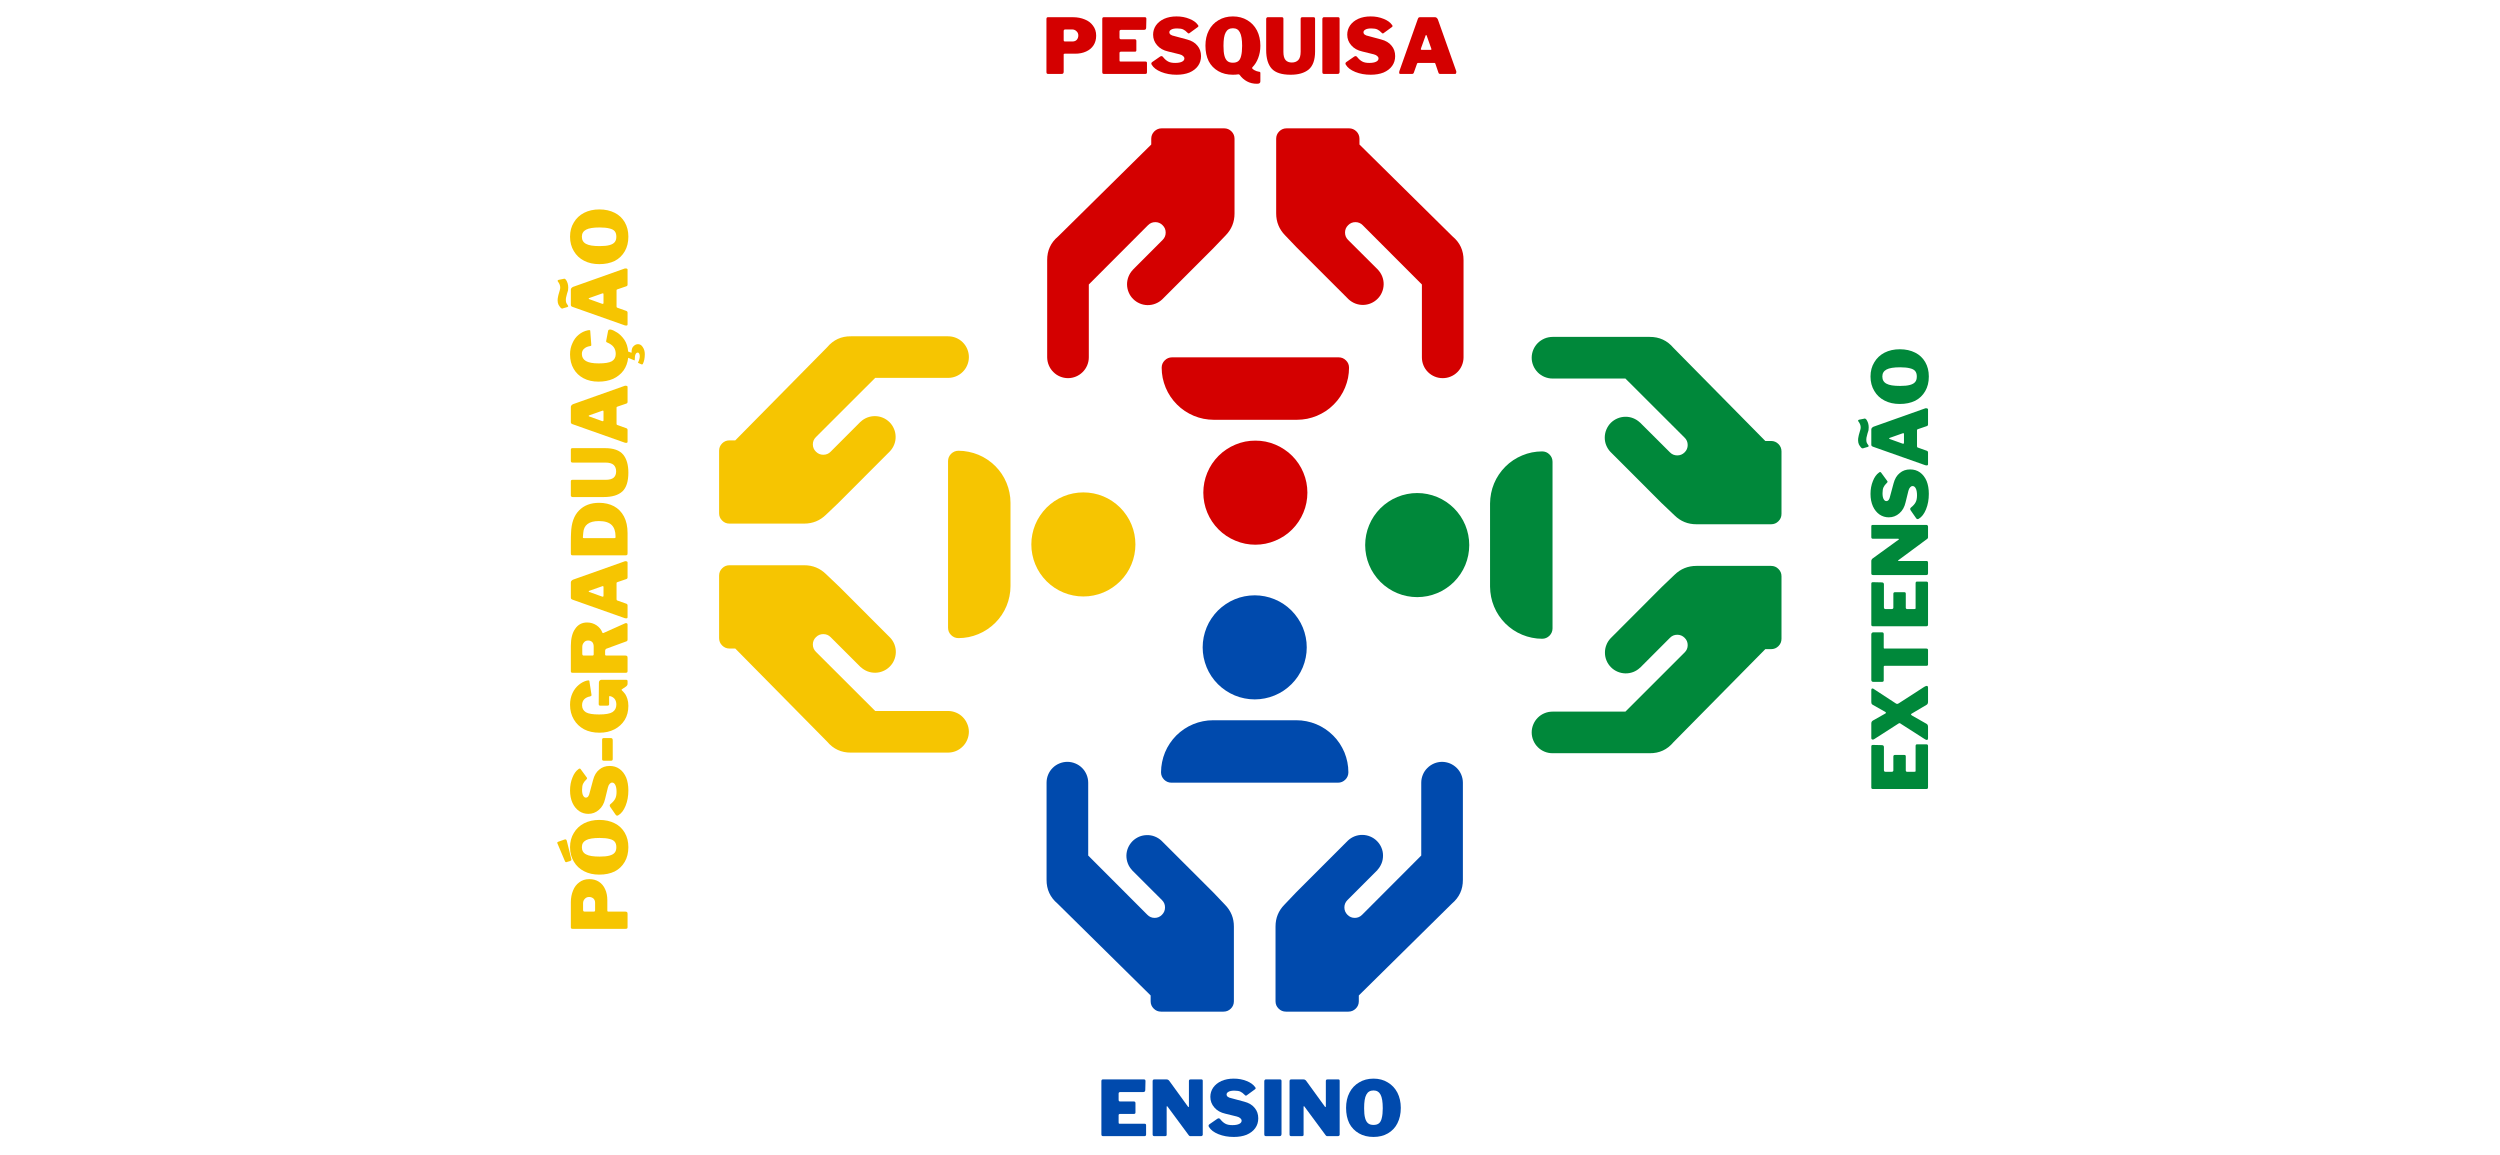 <?xml version="1.0" encoding="UTF-8"?>
<svg xmlns="http://www.w3.org/2000/svg" xmlns:xlink="http://www.w3.org/1999/xlink" width="194.88pt" height="90pt" viewBox="0 0 194.88 90" version="1.2">
<defs>
<g>
<symbol overflow="visible" id="glyph0-0">
<path style="stroke:none;" d="M -5.047 -3.234 C -5.047 -3.266 -5.035 -3.285 -5.016 -3.297 C -4.992 -3.316 -4.961 -3.328 -4.922 -3.328 L 0.812 -3.328 C 0.875 -3.328 0.914 -3.312 0.938 -3.281 C 0.969 -3.25 0.984 -3.203 0.984 -3.141 L 0.984 -0.469 C 0.984 -0.406 0.969 -0.363 0.938 -0.344 C 0.914 -0.32 0.879 -0.312 0.828 -0.312 L -4.906 -0.312 C -4.945 -0.312 -4.977 -0.32 -5 -0.344 C -5.031 -0.363 -5.047 -0.391 -5.047 -0.422 Z M -4.641 -3.031 C -4.672 -3.031 -4.695 -3.02 -4.719 -3 C -4.738 -2.977 -4.75 -2.957 -4.75 -2.938 L -4.75 -0.828 L 0.344 -3.031 Z M 0.562 -0.625 C 0.602 -0.625 0.633 -0.629 0.656 -0.641 C 0.676 -0.66 0.688 -0.695 0.688 -0.75 L 0.688 -2.797 L -4.375 -0.625 Z M 0.562 -0.625 "/>
</symbol>
<symbol overflow="visible" id="glyph0-1">
<path style="stroke:none;" d="M -2.984 -4.188 C -2.691 -4.188 -2.441 -4.117 -2.234 -3.984 C -2.023 -3.848 -1.863 -3.656 -1.75 -3.406 C -1.633 -3.156 -1.578 -2.867 -1.578 -2.547 L -1.578 -1.734 C -1.578 -1.68 -1.555 -1.656 -1.516 -1.656 L -0.172 -1.656 C -0.109 -1.656 -0.062 -1.641 -0.031 -1.609 C -0.008 -1.578 0 -1.531 0 -1.469 L 0 -0.469 C 0 -0.406 -0.008 -0.363 -0.031 -0.344 C -0.062 -0.32 -0.102 -0.312 -0.156 -0.312 L -4.281 -0.312 C -4.375 -0.312 -4.422 -0.348 -4.422 -0.422 L -4.422 -2.391 C -4.422 -2.723 -4.363 -3.023 -4.25 -3.297 C -4.145 -3.566 -3.984 -3.781 -3.766 -3.938 C -3.555 -4.102 -3.297 -4.188 -2.984 -4.188 Z M -3 -2.797 C -3.133 -2.797 -3.242 -2.75 -3.328 -2.656 C -3.422 -2.562 -3.469 -2.445 -3.469 -2.312 L -3.469 -1.797 C -3.469 -1.742 -3.457 -1.707 -3.438 -1.688 C -3.414 -1.664 -3.383 -1.656 -3.344 -1.656 L -2.672 -1.656 C -2.617 -1.656 -2.582 -1.66 -2.562 -1.672 C -2.539 -1.691 -2.531 -1.723 -2.531 -1.766 L -2.531 -2.344 C -2.531 -2.477 -2.57 -2.586 -2.656 -2.672 C -2.75 -2.754 -2.863 -2.797 -3 -2.797 Z M -3 -2.797 "/>
</symbol>
<symbol overflow="visible" id="glyph0-2">
<path style="stroke:none;" d="M 0.062 -2.328 C 0.062 -1.891 -0.031 -1.508 -0.219 -1.188 C -0.406 -0.863 -0.664 -0.613 -1 -0.438 C -1.344 -0.27 -1.742 -0.188 -2.203 -0.188 C -2.648 -0.188 -3.047 -0.273 -3.391 -0.453 C -3.734 -0.629 -4 -0.879 -4.188 -1.203 C -4.383 -1.523 -4.484 -1.898 -4.484 -2.328 C -4.484 -2.754 -4.383 -3.125 -4.188 -3.438 C -4 -3.758 -3.734 -4.008 -3.391 -4.188 C -3.047 -4.363 -2.648 -4.453 -2.203 -4.453 C -1.742 -4.453 -1.344 -4.363 -1 -4.188 C -0.664 -4.02 -0.406 -3.773 -0.219 -3.453 C -0.031 -3.129 0.062 -2.754 0.062 -2.328 Z M -0.875 -2.328 C -0.875 -2.504 -0.914 -2.645 -1 -2.75 C -1.082 -2.852 -1.219 -2.926 -1.406 -2.969 C -1.602 -3.02 -1.859 -3.047 -2.172 -3.047 C -2.672 -3.047 -3.023 -2.988 -3.234 -2.875 C -3.453 -2.758 -3.562 -2.578 -3.562 -2.328 C -3.562 -2.066 -3.453 -1.879 -3.234 -1.766 C -3.023 -1.648 -2.672 -1.594 -2.172 -1.594 C -1.859 -1.594 -1.602 -1.617 -1.406 -1.672 C -1.219 -1.723 -1.082 -1.801 -1 -1.906 C -0.914 -2.008 -0.875 -2.148 -0.875 -2.328 Z M -4.922 -2.922 C -4.898 -2.93 -4.879 -2.938 -4.859 -2.938 C -4.797 -2.938 -4.754 -2.895 -4.734 -2.812 L -4.391 -1.422 C -4.379 -1.391 -4.375 -1.367 -4.375 -1.359 C -4.375 -1.316 -4.406 -1.281 -4.469 -1.25 L -4.734 -1.172 C -4.766 -1.16 -4.781 -1.156 -4.781 -1.156 C -4.82 -1.156 -4.852 -1.176 -4.875 -1.219 L -5.469 -2.625 C -5.477 -2.633 -5.484 -2.648 -5.484 -2.672 C -5.484 -2.703 -5.457 -2.727 -5.406 -2.75 Z M -4.922 -2.922 "/>
</symbol>
<symbol overflow="visible" id="glyph0-3">
<path style="stroke:none;" d="M -3.234 -2.938 C -3.336 -2.844 -3.414 -2.738 -3.469 -2.625 C -3.52 -2.52 -3.547 -2.363 -3.547 -2.156 C -3.547 -1.945 -3.516 -1.789 -3.453 -1.688 C -3.398 -1.594 -3.332 -1.547 -3.25 -1.547 C -3.102 -1.547 -3.004 -1.676 -2.953 -1.938 L -2.688 -2.922 C -2.594 -3.285 -2.43 -3.555 -2.203 -3.734 C -1.984 -3.922 -1.711 -4.016 -1.391 -4.016 C -1.098 -4.016 -0.844 -3.938 -0.625 -3.781 C -0.406 -3.625 -0.234 -3.398 -0.109 -3.109 C 0.004 -2.828 0.062 -2.492 0.062 -2.109 C 0.062 -1.672 -0.008 -1.27 -0.156 -0.906 C -0.301 -0.551 -0.488 -0.305 -0.719 -0.172 C -0.758 -0.148 -0.789 -0.141 -0.812 -0.141 C -0.852 -0.141 -0.891 -0.16 -0.922 -0.203 L -1.344 -0.812 C -1.375 -0.852 -1.391 -0.895 -1.391 -0.938 C -1.391 -0.977 -1.367 -1.016 -1.328 -1.047 C -1.16 -1.18 -1.039 -1.316 -0.969 -1.453 C -0.895 -1.586 -0.859 -1.77 -0.859 -2 C -0.859 -2.227 -0.891 -2.406 -0.953 -2.531 C -1.016 -2.656 -1.098 -2.719 -1.203 -2.719 C -1.273 -2.719 -1.336 -2.688 -1.391 -2.625 C -1.453 -2.562 -1.5 -2.469 -1.531 -2.344 L -1.75 -1.453 C -1.832 -1.086 -1.992 -0.801 -2.234 -0.594 C -2.473 -0.383 -2.75 -0.281 -3.062 -0.281 C -3.32 -0.281 -3.562 -0.352 -3.781 -0.5 C -4 -0.656 -4.172 -0.867 -4.297 -1.141 C -4.422 -1.422 -4.484 -1.742 -4.484 -2.109 C -4.484 -2.473 -4.422 -2.805 -4.297 -3.109 C -4.18 -3.41 -4.023 -3.629 -3.828 -3.766 C -3.797 -3.797 -3.766 -3.812 -3.734 -3.812 C -3.703 -3.812 -3.676 -3.797 -3.656 -3.766 L -3.188 -3.125 C -3.164 -3.102 -3.156 -3.078 -3.156 -3.047 C -3.156 -3.023 -3.18 -2.988 -3.234 -2.938 Z M -3.234 -2.938 "/>
</symbol>
<symbol overflow="visible" id="glyph0-4">
<path style="stroke:none;" d="M -1.312 -2.016 C -1.25 -2.016 -1.207 -2 -1.188 -1.969 C -1.164 -1.938 -1.156 -1.891 -1.156 -1.828 L -1.156 -0.406 C -1.156 -0.344 -1.164 -0.301 -1.188 -0.281 C -1.207 -0.258 -1.242 -0.25 -1.297 -0.25 L -1.844 -0.25 C -1.938 -0.25 -1.984 -0.285 -1.984 -0.359 L -1.984 -1.906 C -1.984 -1.938 -1.973 -1.961 -1.953 -1.984 C -1.93 -2.004 -1.898 -2.016 -1.859 -2.016 Z M -1.312 -2.016 "/>
</symbol>
<symbol overflow="visible" id="glyph0-5">
<path style="stroke:none;" d="M 0.062 -2.266 C 0.062 -1.848 -0.031 -1.484 -0.219 -1.172 C -0.414 -0.859 -0.68 -0.613 -1.016 -0.438 C -1.359 -0.258 -1.75 -0.172 -2.188 -0.172 C -2.645 -0.172 -3.047 -0.258 -3.391 -0.438 C -3.734 -0.625 -4 -0.879 -4.188 -1.203 C -4.383 -1.535 -4.484 -1.914 -4.484 -2.344 C -4.484 -2.676 -4.422 -2.977 -4.297 -3.25 C -4.172 -3.52 -4.004 -3.738 -3.797 -3.906 C -3.598 -4.07 -3.391 -4.18 -3.172 -4.234 C -3.117 -4.242 -3.082 -4.25 -3.062 -4.25 C -3.02 -4.25 -2.992 -4.238 -2.984 -4.219 C -2.973 -4.207 -2.969 -4.18 -2.969 -4.141 L -2.812 -3.125 C -2.812 -3.082 -2.816 -3.055 -2.828 -3.047 C -2.848 -3.035 -2.879 -3.02 -2.922 -3 C -3.109 -2.969 -3.258 -2.895 -3.375 -2.781 C -3.488 -2.664 -3.547 -2.508 -3.547 -2.312 C -3.547 -2.07 -3.445 -1.891 -3.25 -1.766 C -3.051 -1.648 -2.707 -1.594 -2.219 -1.594 C -1.719 -1.594 -1.367 -1.656 -1.172 -1.781 C -0.973 -1.914 -0.875 -2.109 -0.875 -2.359 C -0.875 -2.68 -1.008 -2.895 -1.281 -3 L -1.344 -3.016 L -1.391 -3.031 C -1.422 -3.031 -1.438 -3.008 -1.438 -2.969 L -1.438 -2.406 C -1.438 -2.363 -1.445 -2.332 -1.469 -2.312 C -1.488 -2.289 -1.523 -2.281 -1.578 -2.281 L -2.141 -2.281 C -2.211 -2.281 -2.25 -2.32 -2.25 -2.406 L -2.234 -4.078 C -2.234 -4.148 -2.211 -4.203 -2.172 -4.234 C -2.141 -4.273 -2.098 -4.297 -2.047 -4.297 L -0.094 -4.297 C -0.07 -4.297 -0.051 -4.285 -0.031 -4.266 C -0.008 -4.254 0 -4.234 0 -4.203 L 0 -3.984 C 0 -3.91 -0.035 -3.844 -0.109 -3.781 L -0.453 -3.547 C -0.461 -3.547 -0.469 -3.539 -0.469 -3.531 C -0.469 -3.52 -0.461 -3.504 -0.453 -3.484 C -0.348 -3.379 -0.258 -3.281 -0.188 -3.188 C -0.125 -3.094 -0.066 -2.969 -0.016 -2.812 C 0.035 -2.656 0.062 -2.473 0.062 -2.266 Z M 0.062 -2.266 "/>
</symbol>
<symbol overflow="visible" id="glyph0-6">
<path style="stroke:none;" d="M -0.188 -4.172 C -0.176 -4.18 -0.156 -4.188 -0.125 -4.188 C -0.094 -4.188 -0.062 -4.176 -0.031 -4.156 C -0.008 -4.133 0 -4.102 0 -4.062 L 0 -2.906 C 0 -2.82 -0.039 -2.77 -0.125 -2.75 L -1.656 -2.188 C -1.688 -2.176 -1.707 -2.156 -1.719 -2.125 C -1.738 -2.102 -1.75 -2.062 -1.75 -2 L -1.75 -1.734 C -1.75 -1.711 -1.738 -1.691 -1.719 -1.672 C -1.707 -1.66 -1.695 -1.656 -1.688 -1.656 L -0.172 -1.656 C -0.109 -1.656 -0.062 -1.641 -0.031 -1.609 C -0.008 -1.578 0 -1.531 0 -1.469 L 0 -0.469 C 0 -0.406 -0.008 -0.363 -0.031 -0.344 C -0.062 -0.32 -0.102 -0.312 -0.156 -0.312 L -4.281 -0.312 C -4.375 -0.312 -4.422 -0.348 -4.422 -0.422 L -4.422 -2.406 C -4.422 -2.988 -4.305 -3.438 -4.078 -3.75 C -3.859 -4.07 -3.551 -4.234 -3.156 -4.234 C -2.883 -4.234 -2.641 -4.16 -2.422 -4.016 C -2.203 -3.867 -2.051 -3.68 -1.969 -3.453 C -1.957 -3.422 -1.938 -3.406 -1.906 -3.406 C -1.895 -3.406 -1.879 -3.41 -1.859 -3.422 Z M -2.641 -2.359 C -2.641 -2.504 -2.676 -2.617 -2.75 -2.703 C -2.832 -2.785 -2.941 -2.828 -3.078 -2.828 C -3.223 -2.828 -3.332 -2.773 -3.406 -2.672 C -3.488 -2.578 -3.531 -2.461 -3.531 -2.328 L -3.531 -1.797 C -3.531 -1.742 -3.52 -1.707 -3.5 -1.688 C -3.488 -1.664 -3.461 -1.656 -3.422 -1.656 L -2.766 -1.656 C -2.723 -1.656 -2.691 -1.66 -2.672 -1.672 C -2.648 -1.691 -2.641 -1.723 -2.641 -1.766 Z M -2.641 -2.359 "/>
</symbol>
<symbol overflow="visible" id="glyph0-7">
<path style="stroke:none;" d="M 0 -0.25 C 0 -0.219 -0.008 -0.191 -0.031 -0.172 C -0.051 -0.16 -0.082 -0.156 -0.125 -0.156 C -0.156 -0.156 -0.188 -0.16 -0.219 -0.172 L -4.281 -1.609 C -4.332 -1.629 -4.367 -1.648 -4.391 -1.672 C -4.41 -1.691 -4.422 -1.727 -4.422 -1.781 L -4.422 -2.953 C -4.422 -3.004 -4.406 -3.047 -4.375 -3.078 C -4.344 -3.117 -4.301 -3.148 -4.25 -3.172 L -0.203 -4.609 C -0.172 -4.609 -0.145 -4.609 -0.125 -4.609 C -0.094 -4.609 -0.062 -4.598 -0.031 -4.578 C -0.008 -4.566 0 -4.547 0 -4.516 L 0 -3.359 C 0 -3.285 -0.031 -3.238 -0.094 -3.219 L -0.781 -2.984 C -0.812 -2.973 -0.832 -2.961 -0.844 -2.953 C -0.852 -2.941 -0.859 -2.926 -0.859 -2.906 L -0.859 -1.641 C -0.859 -1.586 -0.836 -1.555 -0.797 -1.547 L -0.094 -1.297 C -0.031 -1.273 0 -1.227 0 -1.156 Z M -1.875 -2.594 C -1.875 -2.645 -1.891 -2.672 -1.922 -2.672 C -1.93 -2.672 -1.953 -2.664 -1.984 -2.656 L -3 -2.297 C -3.02 -2.285 -3.031 -2.27 -3.031 -2.25 C -3.031 -2.238 -3.02 -2.227 -3 -2.219 L -2 -1.859 C -1.977 -1.848 -1.957 -1.844 -1.938 -1.844 C -1.895 -1.844 -1.875 -1.867 -1.875 -1.922 Z M -1.875 -2.594 "/>
</symbol>
<symbol overflow="visible" id="glyph0-8">
<path style="stroke:none;" d="M -4.422 -1.172 C -4.422 -1.641 -4.414 -1.93 -4.406 -2.047 C -4.383 -2.828 -4.176 -3.414 -3.781 -3.812 C -3.395 -4.207 -2.875 -4.406 -2.219 -4.406 C -1.781 -4.406 -1.395 -4.316 -1.062 -4.141 C -0.727 -3.961 -0.469 -3.695 -0.281 -3.344 C -0.094 -2.988 0 -2.555 0 -2.047 L 0 -0.484 C 0 -0.422 -0.008 -0.375 -0.031 -0.344 C -0.062 -0.32 -0.109 -0.312 -0.172 -0.312 L -4.266 -0.312 C -4.328 -0.312 -4.367 -0.32 -4.391 -0.344 C -4.41 -0.363 -4.422 -0.406 -4.422 -0.469 Z M -3.484 -1.719 C -3.484 -1.695 -3.477 -1.68 -3.469 -1.672 C -3.457 -1.66 -3.438 -1.656 -3.406 -1.656 L -1.031 -1.656 C -0.988 -1.656 -0.961 -1.66 -0.953 -1.672 C -0.941 -1.691 -0.938 -1.719 -0.938 -1.75 L -0.938 -1.781 C -0.938 -2.176 -1.035 -2.473 -1.234 -2.672 C -1.441 -2.879 -1.773 -2.984 -2.234 -2.984 C -2.629 -2.984 -2.926 -2.906 -3.125 -2.75 C -3.32 -2.602 -3.43 -2.379 -3.453 -2.078 Z M -3.484 -1.719 "/>
</symbol>
<symbol overflow="visible" id="glyph0-9">
<path style="stroke:none;" d="M -1.75 -4.078 C -1.094 -4.078 -0.625 -3.91 -0.344 -3.578 C -0.07 -3.242 0.062 -2.773 0.062 -2.172 C 0.062 -1.484 -0.094 -0.992 -0.406 -0.703 C -0.727 -0.41 -1.211 -0.266 -1.859 -0.266 L -4.281 -0.266 C -4.32 -0.266 -4.352 -0.273 -4.375 -0.297 C -4.406 -0.316 -4.422 -0.344 -4.422 -0.375 L -4.422 -1.5 C -4.422 -1.57 -4.379 -1.609 -4.297 -1.609 L -1.719 -1.609 C -1.426 -1.609 -1.211 -1.664 -1.078 -1.781 C -0.953 -1.895 -0.891 -2.055 -0.891 -2.266 C -0.891 -2.473 -0.953 -2.641 -1.078 -2.766 C -1.211 -2.891 -1.43 -2.953 -1.734 -2.953 L -4.281 -2.953 C -4.375 -2.953 -4.422 -2.992 -4.422 -3.078 L -4.422 -3.969 C -4.422 -4.039 -4.379 -4.078 -4.297 -4.078 Z M -1.75 -4.078 "/>
</symbol>
<symbol overflow="visible" id="glyph0-10">
<path style="stroke:none;" d="M -1.516 -4.141 C -1.492 -4.203 -1.445 -4.234 -1.375 -4.234 C -1.352 -4.234 -1.332 -4.234 -1.312 -4.234 C -1.176 -4.203 -1.008 -4.125 -0.812 -4 C -0.613 -3.875 -0.426 -3.688 -0.25 -3.438 C -0.082 -3.188 0.016 -2.879 0.047 -2.516 L 0.266 -2.438 C 0.273 -2.426 0.285 -2.422 0.297 -2.422 C 0.305 -2.422 0.312 -2.438 0.312 -2.469 C 0.312 -2.688 0.363 -2.844 0.469 -2.938 C 0.57 -3.039 0.688 -3.094 0.812 -3.094 C 0.969 -3.094 1.094 -3.016 1.188 -2.859 C 1.289 -2.711 1.344 -2.531 1.344 -2.312 C 1.344 -2 1.289 -1.742 1.188 -1.547 C 1.164 -1.516 1.133 -1.504 1.094 -1.516 L 0.844 -1.625 C 0.812 -1.633 0.805 -1.656 0.828 -1.688 C 0.91 -1.863 0.953 -2.02 0.953 -2.156 C 0.953 -2.238 0.938 -2.305 0.906 -2.359 C 0.883 -2.41 0.848 -2.438 0.797 -2.438 C 0.723 -2.438 0.664 -2.395 0.625 -2.312 C 0.582 -2.227 0.562 -2.094 0.562 -1.906 C 0.562 -1.863 0.555 -1.836 0.547 -1.828 C 0.547 -1.828 0.531 -1.832 0.5 -1.844 L 0.047 -2.031 C 0.004 -1.656 -0.113 -1.328 -0.312 -1.047 C -0.52 -0.766 -0.789 -0.547 -1.125 -0.391 C -1.469 -0.242 -1.848 -0.172 -2.266 -0.172 C -2.711 -0.172 -3.102 -0.258 -3.438 -0.438 C -3.77 -0.613 -4.023 -0.859 -4.203 -1.172 C -4.391 -1.492 -4.484 -1.867 -4.484 -2.297 C -4.484 -2.617 -4.422 -2.91 -4.297 -3.172 C -4.18 -3.441 -4.02 -3.66 -3.812 -3.828 C -3.602 -4.004 -3.367 -4.117 -3.109 -4.172 C -3.055 -4.18 -3.02 -4.188 -3 -4.188 C -2.957 -4.188 -2.93 -4.18 -2.922 -4.172 C -2.91 -4.16 -2.906 -4.133 -2.906 -4.094 L -2.828 -3.047 C -2.828 -3.016 -2.832 -2.988 -2.844 -2.969 C -2.863 -2.957 -2.898 -2.945 -2.953 -2.938 C -3.141 -2.906 -3.285 -2.836 -3.391 -2.734 C -3.504 -2.641 -3.562 -2.504 -3.562 -2.328 C -3.562 -2.086 -3.457 -1.906 -3.25 -1.781 C -3.039 -1.656 -2.707 -1.594 -2.25 -1.594 C -1.77 -1.594 -1.426 -1.648 -1.219 -1.766 C -1.02 -1.891 -0.922 -2.078 -0.922 -2.328 C -0.922 -2.535 -0.973 -2.711 -1.078 -2.859 C -1.18 -3.004 -1.359 -3.129 -1.609 -3.234 C -1.648 -3.242 -1.672 -3.273 -1.672 -3.328 C -1.672 -3.359 -1.664 -3.383 -1.656 -3.406 Z M -1.516 -4.141 "/>
</symbol>
<symbol overflow="visible" id="glyph0-11">
<path style="stroke:none;" d="M 0 -0.25 C 0 -0.219 -0.008 -0.191 -0.031 -0.172 C -0.051 -0.16 -0.082 -0.156 -0.125 -0.156 C -0.156 -0.156 -0.188 -0.16 -0.219 -0.172 L -4.281 -1.609 C -4.332 -1.629 -4.367 -1.648 -4.391 -1.672 C -4.41 -1.691 -4.422 -1.727 -4.422 -1.781 L -4.422 -2.953 C -4.422 -3.004 -4.406 -3.047 -4.375 -3.078 C -4.344 -3.117 -4.301 -3.148 -4.25 -3.172 L -0.203 -4.609 C -0.172 -4.609 -0.145 -4.609 -0.125 -4.609 C -0.094 -4.609 -0.062 -4.598 -0.031 -4.578 C -0.008 -4.566 0 -4.547 0 -4.516 L 0 -3.359 C 0 -3.285 -0.031 -3.238 -0.094 -3.219 L -0.781 -2.984 C -0.812 -2.973 -0.832 -2.961 -0.844 -2.953 C -0.852 -2.941 -0.859 -2.926 -0.859 -2.906 L -0.859 -1.641 C -0.859 -1.586 -0.836 -1.555 -0.797 -1.547 L -0.094 -1.297 C -0.031 -1.273 0 -1.227 0 -1.156 Z M -1.875 -2.594 C -1.875 -2.645 -1.891 -2.672 -1.922 -2.672 C -1.93 -2.672 -1.953 -2.664 -1.984 -2.656 L -3 -2.297 C -3.02 -2.285 -3.031 -2.27 -3.031 -2.25 C -3.031 -2.238 -3.02 -2.227 -3 -2.219 L -2 -1.859 C -1.977 -1.848 -1.957 -1.844 -1.938 -1.844 C -1.895 -1.844 -1.875 -1.867 -1.875 -1.922 Z M -4.797 -3.719 C -4.754 -3.656 -4.711 -3.566 -4.672 -3.453 C -4.641 -3.348 -4.625 -3.238 -4.625 -3.125 C -4.625 -3.039 -4.629 -2.961 -4.641 -2.891 C -4.66 -2.828 -4.688 -2.742 -4.719 -2.641 C -4.727 -2.617 -4.742 -2.555 -4.766 -2.453 C -4.797 -2.359 -4.812 -2.258 -4.812 -2.156 C -4.812 -2.07 -4.801 -2 -4.781 -1.938 C -4.758 -1.883 -4.719 -1.816 -4.656 -1.734 C -4.633 -1.703 -4.625 -1.68 -4.625 -1.672 C -4.625 -1.641 -4.648 -1.613 -4.703 -1.594 L -5.031 -1.5 C -5.039 -1.5 -5.051 -1.492 -5.062 -1.484 C -5.07 -1.484 -5.086 -1.484 -5.109 -1.484 C -5.141 -1.484 -5.176 -1.504 -5.219 -1.547 C -5.289 -1.629 -5.348 -1.711 -5.391 -1.797 C -5.43 -1.891 -5.453 -2 -5.453 -2.125 C -5.453 -2.219 -5.441 -2.305 -5.422 -2.391 C -5.41 -2.473 -5.383 -2.578 -5.344 -2.703 C -5.32 -2.773 -5.301 -2.848 -5.281 -2.922 C -5.258 -2.992 -5.25 -3.062 -5.25 -3.125 C -5.25 -3.27 -5.305 -3.422 -5.422 -3.578 C -5.441 -3.598 -5.453 -3.617 -5.453 -3.641 C -5.453 -3.68 -5.426 -3.707 -5.375 -3.719 L -4.984 -3.797 C -4.973 -3.805 -4.957 -3.812 -4.938 -3.812 C -4.895 -3.812 -4.848 -3.781 -4.797 -3.719 Z M -4.797 -3.719 "/>
</symbol>
<symbol overflow="visible" id="glyph0-12">
<path style="stroke:none;" d="M 0.062 -2.328 C 0.062 -1.891 -0.031 -1.508 -0.219 -1.188 C -0.406 -0.863 -0.664 -0.613 -1 -0.438 C -1.344 -0.27 -1.742 -0.188 -2.203 -0.188 C -2.648 -0.188 -3.047 -0.273 -3.391 -0.453 C -3.734 -0.629 -4 -0.879 -4.188 -1.203 C -4.383 -1.523 -4.484 -1.898 -4.484 -2.328 C -4.484 -2.754 -4.383 -3.125 -4.188 -3.438 C -4 -3.758 -3.734 -4.008 -3.391 -4.188 C -3.047 -4.363 -2.648 -4.453 -2.203 -4.453 C -1.742 -4.453 -1.344 -4.363 -1 -4.188 C -0.664 -4.02 -0.406 -3.773 -0.219 -3.453 C -0.031 -3.129 0.062 -2.754 0.062 -2.328 Z M -0.875 -2.328 C -0.875 -2.504 -0.914 -2.645 -1 -2.75 C -1.082 -2.852 -1.219 -2.926 -1.406 -2.969 C -1.602 -3.02 -1.859 -3.047 -2.172 -3.047 C -2.672 -3.047 -3.023 -2.988 -3.234 -2.875 C -3.453 -2.758 -3.562 -2.578 -3.562 -2.328 C -3.562 -2.066 -3.453 -1.879 -3.234 -1.766 C -3.023 -1.648 -2.672 -1.594 -2.172 -1.594 C -1.859 -1.594 -1.602 -1.617 -1.406 -1.672 C -1.219 -1.723 -1.082 -1.801 -1 -1.906 C -0.914 -2.008 -0.875 -2.148 -0.875 -2.328 Z M -0.875 -2.328 "/>
</symbol>
<symbol overflow="visible" id="glyph0-13">
<path style="stroke:none;" d="M -4.281 -0.312 C -4.375 -0.312 -4.422 -0.348 -4.422 -0.422 L -4.422 -3.641 C -4.422 -3.711 -4.379 -3.75 -4.297 -3.75 L -3.609 -3.734 C -3.492 -3.734 -3.438 -3.68 -3.438 -3.578 L -3.438 -1.797 C -3.438 -1.703 -3.398 -1.656 -3.328 -1.656 L -2.828 -1.656 C -2.785 -1.656 -2.754 -1.664 -2.734 -1.688 C -2.711 -1.707 -2.703 -1.734 -2.703 -1.766 L -2.703 -2.844 C -2.703 -2.926 -2.66 -2.969 -2.578 -2.969 L -1.844 -2.969 C -1.77 -2.969 -1.734 -2.93 -1.734 -2.859 L -1.734 -1.75 C -1.734 -1.727 -1.723 -1.707 -1.703 -1.688 C -1.691 -1.664 -1.676 -1.656 -1.656 -1.656 L -1.062 -1.656 C -1.031 -1.656 -1.004 -1.66 -0.984 -1.672 C -0.973 -1.68 -0.969 -1.703 -0.969 -1.734 L -0.969 -3.672 C -0.969 -3.754 -0.93 -3.797 -0.859 -3.797 L -0.125 -3.797 C -0.094 -3.797 -0.062 -3.785 -0.031 -3.766 C -0.008 -3.742 0 -3.707 0 -3.656 L 0 -0.469 C 0 -0.406 -0.008 -0.363 -0.031 -0.344 C -0.062 -0.32 -0.102 -0.312 -0.156 -0.312 Z M -4.281 -0.312 "/>
</symbol>
<symbol overflow="visible" id="glyph0-14">
<path style="stroke:none;" d="M -0.297 -4.281 C -0.211 -4.332 -0.145 -4.359 -0.094 -4.359 C -0.031 -4.359 0 -4.305 0 -4.203 L 0 -3.125 C 0 -3 -0.039 -2.914 -0.125 -2.875 L -1.234 -2.219 C -1.297 -2.188 -1.328 -2.16 -1.328 -2.141 C -1.328 -2.109 -1.301 -2.078 -1.25 -2.047 L -0.125 -1.406 C -0.039 -1.363 0 -1.281 0 -1.156 L 0 -0.312 C 0 -0.195 -0.031 -0.141 -0.094 -0.141 C -0.133 -0.141 -0.203 -0.172 -0.297 -0.234 L -2.125 -1.406 C -2.156 -1.438 -2.188 -1.453 -2.219 -1.453 C -2.25 -1.453 -2.285 -1.438 -2.328 -1.406 L -4.203 -0.203 C -4.234 -0.18 -4.27 -0.172 -4.312 -0.172 C -4.383 -0.172 -4.422 -0.211 -4.422 -0.297 L -4.422 -1.422 C -4.422 -1.484 -4.41 -1.531 -4.391 -1.562 C -4.367 -1.602 -4.336 -1.633 -4.297 -1.656 L -3.328 -2.203 C -3.297 -2.223 -3.281 -2.242 -3.281 -2.266 C -3.281 -2.285 -3.297 -2.305 -3.328 -2.328 L -4.297 -2.875 C -4.336 -2.895 -4.367 -2.922 -4.391 -2.953 C -4.41 -2.992 -4.422 -3.047 -4.422 -3.109 L -4.422 -4.031 C -4.422 -4.113 -4.391 -4.156 -4.328 -4.156 C -4.297 -4.156 -4.258 -4.141 -4.219 -4.109 L -2.5 -2.984 C -2.457 -2.961 -2.426 -2.953 -2.406 -2.953 C -2.375 -2.953 -2.332 -2.969 -2.281 -3 Z M -0.297 -4.281 "/>
</symbol>
<symbol overflow="visible" id="glyph0-15">
<path style="stroke:none;" d="M -4.281 -0.172 C -4.32 -0.172 -4.352 -0.18 -4.375 -0.203 C -4.406 -0.234 -4.422 -0.27 -4.422 -0.312 L -4.422 -3.875 C -4.422 -3.926 -4.406 -3.961 -4.375 -3.984 C -4.352 -4.016 -4.32 -4.031 -4.281 -4.031 L -3.578 -4.031 C -3.492 -4.031 -3.453 -3.984 -3.453 -3.891 L -3.453 -2.844 C -3.453 -2.789 -3.438 -2.766 -3.406 -2.766 L -0.125 -2.766 C -0.082 -2.766 -0.051 -2.754 -0.031 -2.734 C -0.008 -2.711 0 -2.688 0 -2.656 L 0 -1.531 C 0 -1.457 -0.039 -1.422 -0.125 -1.422 L -3.375 -1.422 C -3.426 -1.422 -3.453 -1.395 -3.453 -1.344 L -3.453 -0.297 C -3.453 -0.211 -3.492 -0.172 -3.578 -0.172 Z M -4.281 -0.172 "/>
</symbol>
<symbol overflow="visible" id="glyph0-16">
<path style="stroke:none;" d="M -4.422 -4.125 C -4.422 -4.188 -4.383 -4.219 -4.312 -4.219 L -0.109 -4.219 C -0.078 -4.219 -0.051 -4.203 -0.031 -4.172 C -0.008 -4.148 0 -4.117 0 -4.078 L 0 -3.266 C 0 -3.234 -0.004 -3.207 -0.016 -3.188 C -0.023 -3.164 -0.051 -3.141 -0.094 -3.109 L -2.312 -1.469 C -2.332 -1.457 -2.336 -1.441 -2.328 -1.422 C -2.328 -1.41 -2.316 -1.406 -2.297 -1.406 L -0.125 -1.406 C -0.082 -1.414 -0.051 -1.406 -0.031 -1.375 C -0.008 -1.352 0 -1.316 0 -1.266 L 0 -0.453 C 0 -0.359 -0.039 -0.312 -0.125 -0.312 L -4.281 -0.312 C -4.375 -0.312 -4.422 -0.352 -4.422 -0.438 L -4.422 -1.406 C -4.422 -1.457 -4.41 -1.492 -4.391 -1.516 C -4.379 -1.547 -4.352 -1.578 -4.312 -1.609 L -2.328 -3.047 C -2.285 -3.066 -2.266 -3.086 -2.266 -3.109 C -2.266 -3.129 -2.289 -3.141 -2.344 -3.141 L -4.297 -3.141 C -4.379 -3.141 -4.422 -3.18 -4.422 -3.266 Z M -4.422 -4.125 "/>
</symbol>
<symbol overflow="visible" id="glyph1-0">
<path style="stroke:none;" d="M 3.234 -5.047 C 3.266 -5.047 3.285 -5.035 3.297 -5.016 C 3.316 -4.992 3.328 -4.961 3.328 -4.922 L 3.328 0.812 C 3.328 0.875 3.312 0.914 3.281 0.938 C 3.25 0.969 3.203 0.984 3.141 0.984 L 0.469 0.984 C 0.406 0.984 0.363 0.969 0.344 0.938 C 0.32 0.914 0.312 0.879 0.312 0.828 L 0.312 -4.906 C 0.312 -4.945 0.32 -4.977 0.344 -5 C 0.363 -5.031 0.391 -5.047 0.422 -5.047 Z M 3.031 -4.641 C 3.031 -4.672 3.02 -4.695 3 -4.719 C 2.977 -4.738 2.957 -4.75 2.938 -4.75 L 0.828 -4.75 L 3.031 0.344 Z M 0.625 0.562 C 0.625 0.602 0.629 0.633 0.641 0.656 C 0.66 0.676 0.695 0.688 0.75 0.688 L 2.797 0.688 L 0.625 -4.375 Z M 0.625 0.562 "/>
</symbol>
<symbol overflow="visible" id="glyph1-1">
<path style="stroke:none;" d="M 0.312 -4.281 C 0.312 -4.375 0.348 -4.422 0.422 -4.422 L 3.641 -4.422 C 3.711 -4.422 3.75 -4.379 3.75 -4.297 L 3.734 -3.609 C 3.734 -3.492 3.68 -3.438 3.578 -3.438 L 1.797 -3.438 C 1.703 -3.438 1.656 -3.398 1.656 -3.328 L 1.656 -2.828 C 1.656 -2.785 1.664 -2.754 1.688 -2.734 C 1.707 -2.711 1.734 -2.703 1.766 -2.703 L 2.844 -2.703 C 2.926 -2.703 2.969 -2.66 2.969 -2.578 L 2.969 -1.844 C 2.969 -1.77 2.93 -1.734 2.859 -1.734 L 1.75 -1.734 C 1.727 -1.734 1.707 -1.723 1.688 -1.703 C 1.664 -1.691 1.656 -1.676 1.656 -1.656 L 1.656 -1.062 C 1.656 -1.031 1.66 -1.004 1.672 -0.984 C 1.68 -0.973 1.703 -0.969 1.734 -0.969 L 3.672 -0.969 C 3.754 -0.969 3.797 -0.93 3.797 -0.859 L 3.797 -0.125 C 3.797 -0.094 3.785 -0.062 3.766 -0.031 C 3.742 -0.008 3.707 0 3.656 0 L 0.469 0 C 0.406 0 0.363 -0.008 0.344 -0.031 C 0.32 -0.062 0.312 -0.102 0.312 -0.156 Z M 0.312 -4.281 "/>
</symbol>
<symbol overflow="visible" id="glyph1-2">
<path style="stroke:none;" d="M 4.125 -4.422 C 4.188 -4.422 4.219 -4.383 4.219 -4.312 L 4.219 -0.109 C 4.219 -0.078 4.203 -0.051 4.172 -0.031 C 4.148 -0.008 4.117 0 4.078 0 L 3.266 0 C 3.234 0 3.207 -0.004 3.188 -0.016 C 3.164 -0.023 3.141 -0.051 3.109 -0.094 L 1.469 -2.312 C 1.457 -2.332 1.441 -2.336 1.422 -2.328 C 1.41 -2.328 1.406 -2.316 1.406 -2.297 L 1.406 -0.125 C 1.414 -0.082 1.406 -0.051 1.375 -0.031 C 1.352 -0.008 1.316 0 1.266 0 L 0.453 0 C 0.359 0 0.312 -0.039 0.312 -0.125 L 0.312 -4.281 C 0.312 -4.375 0.352 -4.422 0.438 -4.422 L 1.406 -4.422 C 1.457 -4.422 1.492 -4.41 1.516 -4.391 C 1.547 -4.379 1.578 -4.352 1.609 -4.312 L 3.047 -2.328 C 3.066 -2.285 3.086 -2.266 3.109 -2.266 C 3.129 -2.266 3.141 -2.289 3.141 -2.344 L 3.141 -4.297 C 3.141 -4.379 3.18 -4.422 3.266 -4.422 Z M 4.125 -4.422 "/>
</symbol>
<symbol overflow="visible" id="glyph1-3">
<path style="stroke:none;" d="M 2.938 -3.234 C 2.844 -3.336 2.738 -3.414 2.625 -3.469 C 2.52 -3.52 2.363 -3.547 2.156 -3.547 C 1.945 -3.547 1.789 -3.516 1.688 -3.453 C 1.594 -3.398 1.547 -3.332 1.547 -3.25 C 1.547 -3.102 1.676 -3.004 1.938 -2.953 L 2.922 -2.688 C 3.285 -2.594 3.555 -2.43 3.734 -2.203 C 3.922 -1.984 4.016 -1.711 4.016 -1.391 C 4.016 -1.098 3.938 -0.844 3.781 -0.625 C 3.625 -0.406 3.398 -0.234 3.109 -0.109 C 2.828 0.004 2.492 0.062 2.109 0.062 C 1.672 0.062 1.27 -0.008 0.906 -0.156 C 0.551 -0.301 0.305 -0.488 0.172 -0.719 C 0.148 -0.758 0.141 -0.789 0.141 -0.812 C 0.141 -0.852 0.16 -0.891 0.203 -0.922 L 0.812 -1.344 C 0.852 -1.375 0.895 -1.391 0.938 -1.391 C 0.977 -1.391 1.016 -1.367 1.047 -1.328 C 1.18 -1.16 1.316 -1.039 1.453 -0.969 C 1.586 -0.895 1.77 -0.859 2 -0.859 C 2.227 -0.859 2.406 -0.891 2.531 -0.953 C 2.656 -1.016 2.719 -1.098 2.719 -1.203 C 2.719 -1.273 2.688 -1.336 2.625 -1.391 C 2.562 -1.453 2.469 -1.5 2.344 -1.531 L 1.453 -1.75 C 1.086 -1.832 0.801 -1.992 0.594 -2.234 C 0.383 -2.473 0.281 -2.75 0.281 -3.062 C 0.281 -3.32 0.352 -3.562 0.5 -3.781 C 0.656 -4 0.867 -4.172 1.141 -4.297 C 1.422 -4.422 1.742 -4.484 2.109 -4.484 C 2.473 -4.484 2.805 -4.422 3.109 -4.297 C 3.41 -4.18 3.629 -4.023 3.766 -3.828 C 3.797 -3.797 3.812 -3.766 3.812 -3.734 C 3.812 -3.703 3.797 -3.676 3.766 -3.656 L 3.125 -3.188 C 3.102 -3.164 3.078 -3.156 3.047 -3.156 C 3.023 -3.156 2.988 -3.18 2.938 -3.234 Z M 2.938 -3.234 "/>
</symbol>
<symbol overflow="visible" id="glyph1-4">
<path style="stroke:none;" d="M 1.547 -4.422 C 1.617 -4.422 1.656 -4.379 1.656 -4.297 L 1.656 -0.172 C 1.656 -0.109 1.641 -0.062 1.609 -0.031 C 1.578 -0.008 1.531 0 1.469 0 L 0.469 0 C 0.406 0 0.363 -0.008 0.344 -0.031 C 0.32 -0.062 0.312 -0.102 0.312 -0.156 L 0.312 -4.281 C 0.312 -4.32 0.32 -4.352 0.344 -4.375 C 0.363 -4.406 0.391 -4.422 0.422 -4.422 Z M 1.547 -4.422 "/>
</symbol>
<symbol overflow="visible" id="glyph1-5">
<path style="stroke:none;" d="M 2.328 0.062 C 1.891 0.062 1.508 -0.031 1.188 -0.219 C 0.863 -0.406 0.613 -0.664 0.438 -1 C 0.27 -1.344 0.188 -1.742 0.188 -2.203 C 0.188 -2.648 0.273 -3.047 0.453 -3.391 C 0.629 -3.734 0.879 -4 1.203 -4.188 C 1.523 -4.383 1.898 -4.484 2.328 -4.484 C 2.754 -4.484 3.125 -4.383 3.438 -4.188 C 3.758 -4 4.008 -3.734 4.188 -3.391 C 4.363 -3.047 4.453 -2.648 4.453 -2.203 C 4.453 -1.742 4.363 -1.344 4.188 -1 C 4.02 -0.664 3.773 -0.406 3.453 -0.219 C 3.129 -0.031 2.754 0.062 2.328 0.062 Z M 2.328 -0.875 C 2.504 -0.875 2.645 -0.914 2.75 -1 C 2.852 -1.082 2.926 -1.219 2.969 -1.406 C 3.02 -1.602 3.047 -1.859 3.047 -2.172 C 3.047 -2.672 2.988 -3.023 2.875 -3.234 C 2.758 -3.453 2.578 -3.562 2.328 -3.562 C 2.066 -3.562 1.879 -3.453 1.766 -3.234 C 1.648 -3.023 1.594 -2.672 1.594 -2.172 C 1.594 -1.859 1.617 -1.602 1.672 -1.406 C 1.723 -1.219 1.801 -1.082 1.906 -1 C 2.008 -0.914 2.148 -0.875 2.328 -0.875 Z M 2.328 -0.875 "/>
</symbol>
<symbol overflow="visible" id="glyph1-6">
<path style="stroke:none;" d="M 4.188 -2.984 C 4.188 -2.691 4.117 -2.441 3.984 -2.234 C 3.848 -2.023 3.656 -1.863 3.406 -1.75 C 3.156 -1.633 2.867 -1.578 2.547 -1.578 L 1.734 -1.578 C 1.68 -1.578 1.656 -1.555 1.656 -1.516 L 1.656 -0.172 C 1.656 -0.109 1.641 -0.062 1.609 -0.031 C 1.578 -0.008 1.531 0 1.469 0 L 0.469 0 C 0.406 0 0.363 -0.008 0.344 -0.031 C 0.32 -0.062 0.312 -0.102 0.312 -0.156 L 0.312 -4.281 C 0.312 -4.375 0.348 -4.422 0.422 -4.422 L 2.391 -4.422 C 2.723 -4.422 3.023 -4.363 3.297 -4.25 C 3.566 -4.145 3.781 -3.984 3.938 -3.766 C 4.102 -3.555 4.188 -3.297 4.188 -2.984 Z M 2.797 -3 C 2.797 -3.133 2.75 -3.242 2.656 -3.328 C 2.562 -3.422 2.445 -3.469 2.312 -3.469 L 1.797 -3.469 C 1.742 -3.469 1.707 -3.457 1.688 -3.438 C 1.664 -3.414 1.656 -3.383 1.656 -3.344 L 1.656 -2.672 C 1.656 -2.617 1.66 -2.582 1.672 -2.562 C 1.691 -2.539 1.723 -2.531 1.766 -2.531 L 2.344 -2.531 C 2.477 -2.531 2.586 -2.57 2.672 -2.656 C 2.754 -2.75 2.797 -2.863 2.797 -3 Z M 2.797 -3 "/>
</symbol>
<symbol overflow="visible" id="glyph1-7">
<path style="stroke:none;" d="M 0.188 -2.203 C 0.188 -2.648 0.273 -3.047 0.453 -3.391 C 0.629 -3.734 0.879 -4 1.203 -4.188 C 1.523 -4.383 1.898 -4.484 2.328 -4.484 C 2.754 -4.484 3.129 -4.383 3.453 -4.188 C 3.773 -4 4.023 -3.734 4.203 -3.391 C 4.379 -3.047 4.469 -2.648 4.469 -2.203 C 4.469 -1.848 4.41 -1.523 4.297 -1.234 C 4.191 -0.953 4.039 -0.711 3.844 -0.516 C 3.832 -0.504 3.828 -0.488 3.828 -0.469 C 3.828 -0.414 3.883 -0.359 4 -0.297 C 4.113 -0.234 4.234 -0.191 4.359 -0.172 C 4.43 -0.172 4.469 -0.141 4.469 -0.078 L 4.469 0.578 C 4.469 0.648 4.445 0.695 4.406 0.719 C 4.375 0.75 4.305 0.766 4.203 0.766 C 3.91 0.766 3.648 0.703 3.422 0.578 C 3.203 0.461 3.008 0.289 2.844 0.062 C 2.82 0.039 2.789 0.031 2.75 0.031 C 2.625 0.051 2.484 0.062 2.328 0.062 C 1.891 0.062 1.508 -0.031 1.188 -0.219 C 0.863 -0.406 0.613 -0.664 0.438 -1 C 0.27 -1.344 0.188 -1.742 0.188 -2.203 Z M 1.594 -2.188 C 1.594 -1.863 1.617 -1.602 1.672 -1.406 C 1.723 -1.219 1.801 -1.082 1.906 -1 C 2.008 -0.914 2.148 -0.875 2.328 -0.875 C 2.504 -0.875 2.645 -0.914 2.75 -1 C 2.852 -1.082 2.926 -1.219 2.969 -1.406 C 3.02 -1.602 3.047 -1.863 3.047 -2.188 C 3.047 -2.676 2.988 -3.023 2.875 -3.234 C 2.77 -3.453 2.586 -3.562 2.328 -3.562 C 2.066 -3.562 1.879 -3.453 1.766 -3.234 C 1.648 -3.023 1.594 -2.676 1.594 -2.188 Z M 1.594 -2.188 "/>
</symbol>
<symbol overflow="visible" id="glyph1-8">
<path style="stroke:none;" d="M 4.078 -1.75 C 4.078 -1.094 3.91 -0.625 3.578 -0.344 C 3.242 -0.07 2.773 0.062 2.172 0.062 C 1.484 0.062 0.992 -0.094 0.703 -0.406 C 0.41 -0.727 0.266 -1.211 0.266 -1.859 L 0.266 -4.281 C 0.266 -4.32 0.273 -4.352 0.297 -4.375 C 0.316 -4.406 0.344 -4.422 0.375 -4.422 L 1.5 -4.422 C 1.57 -4.422 1.609 -4.379 1.609 -4.297 L 1.609 -1.719 C 1.609 -1.426 1.664 -1.211 1.781 -1.078 C 1.895 -0.953 2.055 -0.891 2.266 -0.891 C 2.473 -0.891 2.641 -0.953 2.766 -1.078 C 2.891 -1.211 2.953 -1.43 2.953 -1.734 L 2.953 -4.281 C 2.953 -4.375 2.992 -4.422 3.078 -4.422 L 3.969 -4.422 C 4.039 -4.422 4.078 -4.379 4.078 -4.297 Z M 4.078 -1.75 "/>
</symbol>
<symbol overflow="visible" id="glyph1-9">
<path style="stroke:none;" d="M 0.25 0 C 0.219 0 0.191 -0.008 0.172 -0.031 C 0.16 -0.051 0.156 -0.082 0.156 -0.125 C 0.156 -0.156 0.16 -0.188 0.172 -0.219 L 1.609 -4.281 C 1.629 -4.332 1.648 -4.367 1.672 -4.391 C 1.691 -4.41 1.727 -4.422 1.781 -4.422 L 2.953 -4.422 C 3.004 -4.422 3.047 -4.406 3.078 -4.375 C 3.117 -4.344 3.148 -4.301 3.172 -4.25 L 4.609 -0.203 C 4.609 -0.172 4.609 -0.145 4.609 -0.125 C 4.609 -0.094 4.598 -0.062 4.578 -0.031 C 4.566 -0.008 4.547 0 4.516 0 L 3.359 0 C 3.285 0 3.238 -0.031 3.219 -0.094 L 2.984 -0.781 C 2.973 -0.812 2.961 -0.832 2.953 -0.844 C 2.941 -0.852 2.926 -0.859 2.906 -0.859 L 1.641 -0.859 C 1.586 -0.859 1.555 -0.836 1.547 -0.797 L 1.297 -0.094 C 1.273 -0.031 1.227 0 1.156 0 Z M 2.594 -1.875 C 2.645 -1.875 2.672 -1.891 2.672 -1.922 C 2.672 -1.93 2.664 -1.953 2.656 -1.984 L 2.297 -3 C 2.285 -3.02 2.27 -3.031 2.25 -3.031 C 2.238 -3.031 2.227 -3.02 2.219 -3 L 1.859 -2 C 1.848 -1.977 1.844 -1.957 1.844 -1.938 C 1.844 -1.895 1.867 -1.875 1.922 -1.875 Z M 2.594 -1.875 "/>
</symbol>
</g>
<clipPath id="clip1">
  <path d="M 106.414 38 L 115 38 L 115 47 L 106.414 47 Z M 106.414 38 "/>
</clipPath>
<clipPath id="clip2">
  <path d="M 119 44 L 138.875 44 L 138.875 58.723 L 119 58.723 Z M 119 44 "/>
</clipPath>
<clipPath id="clip3">
  <path d="M 119 26.262 L 138.875 26.262 L 138.875 41 L 119 41 Z M 119 26.262 "/>
</clipPath>
<clipPath id="clip4">
  <path d="M 93 46.402 L 102 46.402 L 102 55 L 93 55 Z M 93 46.402 "/>
</clipPath>
<clipPath id="clip5">
  <path d="M 81.574 59 L 97 59 L 97 78.863 L 81.574 78.863 Z M 81.574 59 "/>
</clipPath>
<clipPath id="clip6">
  <path d="M 99 59 L 114.035 59 L 114.035 78.863 L 99 78.863 Z M 99 59 "/>
</clipPath>
<clipPath id="clip7">
  <path d="M 93 34 L 102 34 L 102 42.461 L 93 42.461 Z M 93 34 "/>
</clipPath>
<clipPath id="clip8">
  <path d="M 99 10 L 114.09 10 L 114.09 30 L 99 30 Z M 99 10 "/>
</clipPath>
<clipPath id="clip9">
  <path d="M 81.629 10 L 97 10 L 97 30 L 81.629 30 Z M 81.629 10 "/>
</clipPath>
<clipPath id="clip10">
  <path d="M 80 38 L 88.512 38 L 88.512 47 L 80 47 Z M 80 38 "/>
</clipPath>
<clipPath id="clip11">
  <path d="M 56.051 26.207 L 76 26.207 L 76 41 L 56.051 41 Z M 56.051 26.207 "/>
</clipPath>
<clipPath id="clip12">
  <path d="M 56.051 44 L 76 44 L 76 58.668 L 56.051 58.668 Z M 56.051 44 "/>
</clipPath>
</defs>
<g id="surface1">
<g clip-path="url(#clip1)" clip-rule="nonzero">
<path style=" stroke:none;fill-rule:nonzero;fill:rgb(0%,53.329%,22.749%);fill-opacity:1;" d="M 110.473 38.434 C 110.742 38.434 111.004 38.457 111.266 38.512 C 111.527 38.562 111.781 38.641 112.027 38.742 C 112.273 38.844 112.508 38.969 112.727 39.117 C 112.949 39.266 113.156 39.434 113.344 39.621 C 113.531 39.809 113.699 40.016 113.848 40.234 C 113.996 40.457 114.121 40.691 114.223 40.938 C 114.324 41.184 114.402 41.438 114.453 41.699 C 114.504 41.961 114.531 42.223 114.531 42.488 C 114.531 42.758 114.504 43.02 114.453 43.281 C 114.402 43.543 114.324 43.797 114.223 44.043 C 114.121 44.289 113.996 44.523 113.848 44.742 C 113.699 44.965 113.531 45.168 113.344 45.359 C 113.156 45.547 112.949 45.715 112.727 45.863 C 112.508 46.012 112.273 46.137 112.027 46.238 C 111.781 46.34 111.527 46.418 111.266 46.469 C 111.004 46.52 110.742 46.547 110.473 46.547 C 110.207 46.547 109.945 46.52 109.684 46.469 C 109.422 46.418 109.168 46.34 108.922 46.238 C 108.676 46.137 108.441 46.012 108.223 45.863 C 108 45.715 107.793 45.547 107.605 45.359 C 107.418 45.168 107.25 44.965 107.102 44.742 C 106.953 44.523 106.828 44.289 106.727 44.043 C 106.625 43.797 106.547 43.543 106.496 43.281 C 106.445 43.02 106.418 42.758 106.418 42.488 C 106.418 42.223 106.445 41.961 106.496 41.699 C 106.547 41.438 106.625 41.184 106.727 40.938 C 106.828 40.691 106.953 40.457 107.102 40.234 C 107.25 40.016 107.418 39.809 107.605 39.621 C 107.793 39.434 108 39.266 108.223 39.117 C 108.441 38.969 108.676 38.844 108.922 38.742 C 109.168 38.641 109.422 38.562 109.684 38.512 C 109.945 38.457 110.207 38.434 110.473 38.434 Z M 110.473 38.434 "/>
</g>
<g clip-path="url(#clip2)" clip-rule="nonzero">
<path style=" stroke:none;fill-rule:nonzero;fill:rgb(0%,53.329%,22.749%);fill-opacity:1;" d="M 129.578 45.719 L 129.578 45.727 C 129.57 45.734 129.57 45.734 129.562 45.734 L 125.551 49.754 C 125.406 49.91 125.293 50.082 125.219 50.281 C 125.141 50.477 125.105 50.68 125.109 50.891 C 125.109 51.102 125.152 51.305 125.234 51.5 C 125.316 51.695 125.434 51.867 125.582 52.016 C 125.73 52.164 125.902 52.281 126.098 52.363 C 126.293 52.445 126.496 52.488 126.707 52.492 C 126.918 52.496 127.121 52.457 127.32 52.383 C 127.516 52.305 127.691 52.195 127.844 52.047 L 127.844 52.055 L 130.176 49.719 C 130.332 49.559 130.523 49.48 130.746 49.48 C 130.969 49.48 131.16 49.559 131.32 49.719 C 131.48 49.875 131.559 50.066 131.559 50.289 C 131.559 50.516 131.48 50.703 131.32 50.859 L 126.703 55.473 L 121.023 55.473 C 120.809 55.473 120.602 55.512 120.402 55.594 C 120.203 55.676 120.027 55.793 119.875 55.945 C 119.723 56.098 119.605 56.273 119.523 56.473 C 119.441 56.672 119.398 56.879 119.398 57.094 C 119.398 57.309 119.441 57.516 119.523 57.715 C 119.605 57.914 119.723 58.09 119.875 58.242 C 120.027 58.395 120.203 58.512 120.402 58.594 C 120.602 58.676 120.809 58.715 121.023 58.715 L 128.598 58.715 C 129.348 58.723 129.965 58.438 130.449 57.859 L 137.609 50.602 L 138.059 50.602 C 138.285 50.602 138.477 50.523 138.633 50.367 C 138.793 50.207 138.871 50.016 138.871 49.793 L 138.871 44.922 C 138.871 44.699 138.793 44.508 138.633 44.352 C 138.477 44.191 138.285 44.113 138.059 44.113 L 132.242 44.113 C 131.578 44.113 131.012 44.344 130.535 44.805 Z M 129.578 45.719 "/>
</g>
<g clip-path="url(#clip3)" clip-rule="nonzero">
<path style=" stroke:none;fill-rule:nonzero;fill:rgb(0%,53.329%,22.749%);fill-opacity:1;" d="M 119.398 27.887 C 119.398 28.102 119.441 28.309 119.523 28.504 C 119.605 28.703 119.727 28.879 119.875 29.031 C 120.027 29.184 120.203 29.301 120.402 29.383 C 120.602 29.465 120.809 29.508 121.023 29.508 L 126.703 29.508 L 131.32 34.117 C 131.48 34.273 131.559 34.465 131.559 34.691 C 131.559 34.914 131.48 35.105 131.32 35.262 C 131.16 35.422 130.969 35.5 130.746 35.5 C 130.523 35.5 130.332 35.422 130.176 35.262 L 127.828 32.922 L 127.828 32.93 C 127.676 32.785 127.5 32.676 127.305 32.598 C 127.109 32.52 126.902 32.484 126.691 32.488 C 126.48 32.492 126.277 32.535 126.082 32.617 C 125.891 32.699 125.719 32.812 125.566 32.961 C 125.418 33.113 125.305 33.285 125.223 33.477 C 125.141 33.672 125.098 33.875 125.094 34.086 C 125.09 34.297 125.125 34.504 125.203 34.699 C 125.281 34.895 125.391 35.07 125.535 35.223 L 129.555 39.246 C 129.562 39.246 129.562 39.246 129.57 39.25 L 129.57 39.258 L 130.531 40.172 C 131.004 40.637 131.57 40.867 132.234 40.867 L 138.059 40.867 C 138.285 40.867 138.477 40.789 138.633 40.629 C 138.793 40.473 138.871 40.281 138.871 40.055 L 138.871 35.188 C 138.871 34.965 138.793 34.773 138.633 34.613 C 138.477 34.457 138.285 34.375 138.059 34.375 L 137.609 34.375 L 130.449 27.117 C 129.965 26.543 129.348 26.258 128.598 26.262 L 121.023 26.262 C 120.809 26.266 120.602 26.305 120.402 26.387 C 120.203 26.473 120.027 26.59 119.875 26.738 C 119.727 26.891 119.605 27.066 119.523 27.266 C 119.441 27.465 119.398 27.672 119.398 27.887 Z M 119.398 27.887 "/>
</g>
<path style=" stroke:none;fill-rule:nonzero;fill:rgb(0%,53.329%,22.749%);fill-opacity:1;" d="M 121.023 48.98 L 121.023 36 C 121.023 35.773 120.941 35.582 120.785 35.426 C 120.625 35.266 120.434 35.188 120.211 35.188 C 119.945 35.188 119.68 35.215 119.418 35.266 C 119.16 35.32 118.906 35.395 118.66 35.5 C 118.414 35.602 118.18 35.727 117.957 35.875 C 117.738 36.02 117.531 36.191 117.344 36.379 C 117.156 36.566 116.988 36.77 116.84 36.992 C 116.691 37.215 116.566 37.445 116.465 37.691 C 116.363 37.938 116.285 38.191 116.234 38.453 C 116.18 38.715 116.156 38.977 116.152 39.246 L 116.152 45.734 C 116.156 46 116.18 46.266 116.234 46.527 C 116.285 46.785 116.363 47.039 116.465 47.285 C 116.566 47.531 116.691 47.766 116.84 47.988 C 116.988 48.207 117.156 48.414 117.344 48.602 C 117.531 48.789 117.738 48.957 117.957 49.105 C 118.18 49.254 118.414 49.379 118.66 49.48 C 118.906 49.582 119.16 49.66 119.418 49.711 C 119.68 49.766 119.945 49.793 120.211 49.793 C 120.434 49.793 120.625 49.711 120.785 49.555 C 120.941 49.395 121.023 49.203 121.023 48.98 Z M 121.023 48.98 "/>
<g clip-path="url(#clip4)" clip-rule="nonzero">
<path style=" stroke:none;fill-rule:nonzero;fill:rgb(0%,29.019%,67.839%);fill-opacity:1;" d="M 101.863 50.465 C 101.863 50.73 101.84 50.992 101.785 51.254 C 101.734 51.516 101.656 51.77 101.555 52.016 C 101.453 52.262 101.328 52.496 101.18 52.719 C 101.031 52.938 100.863 53.145 100.676 53.332 C 100.488 53.52 100.281 53.688 100.062 53.836 C 99.84 53.984 99.605 54.109 99.359 54.211 C 99.113 54.312 98.859 54.391 98.598 54.441 C 98.34 54.492 98.074 54.52 97.809 54.52 C 97.543 54.52 97.277 54.492 97.016 54.441 C 96.754 54.391 96.5 54.312 96.254 54.211 C 96.008 54.109 95.777 53.984 95.555 53.836 C 95.332 53.688 95.129 53.52 94.938 53.332 C 94.75 53.145 94.582 52.938 94.434 52.719 C 94.285 52.496 94.16 52.262 94.059 52.016 C 93.957 51.77 93.883 51.516 93.828 51.254 C 93.777 50.992 93.75 50.73 93.75 50.465 C 93.75 50.195 93.777 49.934 93.828 49.672 C 93.883 49.41 93.957 49.156 94.059 48.91 C 94.16 48.664 94.285 48.43 94.434 48.211 C 94.582 47.988 94.75 47.785 94.938 47.594 C 95.129 47.406 95.332 47.238 95.555 47.09 C 95.777 46.941 96.008 46.816 96.254 46.715 C 96.5 46.613 96.754 46.535 97.016 46.484 C 97.277 46.434 97.543 46.406 97.809 46.406 C 98.074 46.406 98.34 46.434 98.598 46.484 C 98.859 46.535 99.113 46.613 99.359 46.715 C 99.605 46.816 99.84 46.941 100.062 47.09 C 100.281 47.238 100.488 47.406 100.676 47.594 C 100.863 47.785 101.031 47.988 101.18 48.211 C 101.328 48.43 101.453 48.664 101.555 48.91 C 101.656 49.156 101.734 49.41 101.785 49.672 C 101.84 49.934 101.863 50.195 101.863 50.465 Z M 101.863 50.465 "/>
</g>
<g clip-path="url(#clip5)" clip-rule="nonzero">
<path style=" stroke:none;fill-rule:nonzero;fill:rgb(0%,29.019%,67.839%);fill-opacity:1;" d="M 94.578 69.566 L 94.57 69.566 C 94.562 69.559 94.562 69.559 94.562 69.551 L 90.543 65.539 C 90.391 65.395 90.215 65.285 90.016 65.207 C 89.82 65.129 89.617 65.094 89.406 65.098 C 89.195 65.102 88.992 65.141 88.797 65.223 C 88.602 65.309 88.43 65.422 88.281 65.57 C 88.133 65.723 88.016 65.895 87.934 66.086 C 87.852 66.281 87.809 66.484 87.805 66.695 C 87.805 66.906 87.84 67.109 87.918 67.309 C 87.992 67.504 88.105 67.68 88.25 67.832 L 88.242 67.832 L 90.578 70.164 C 90.738 70.32 90.816 70.512 90.816 70.734 C 90.816 70.961 90.738 71.148 90.578 71.309 C 90.422 71.469 90.234 71.551 90.008 71.551 C 89.785 71.551 89.594 71.469 89.438 71.309 L 84.828 66.691 L 84.828 61.012 C 84.828 60.797 84.785 60.59 84.703 60.391 C 84.621 60.191 84.504 60.016 84.352 59.863 C 84.199 59.711 84.023 59.594 83.824 59.512 C 83.625 59.43 83.418 59.387 83.203 59.387 C 82.988 59.387 82.781 59.43 82.582 59.512 C 82.383 59.594 82.207 59.711 82.055 59.863 C 81.902 60.016 81.785 60.191 81.703 60.391 C 81.621 60.59 81.582 60.797 81.582 61.012 L 81.582 68.586 C 81.578 69.336 81.863 69.953 82.438 70.438 L 89.695 77.598 L 89.695 78.051 C 89.695 78.273 89.773 78.465 89.934 78.621 C 90.09 78.781 90.281 78.859 90.504 78.859 L 95.375 78.859 C 95.598 78.859 95.789 78.781 95.949 78.621 C 96.105 78.465 96.184 78.273 96.184 78.051 L 96.184 72.23 C 96.188 71.566 95.953 71 95.492 70.527 Z M 94.578 69.566 "/>
</g>
<g clip-path="url(#clip6)" clip-rule="nonzero">
<path style=" stroke:none;fill-rule:nonzero;fill:rgb(0%,29.019%,67.839%);fill-opacity:1;" d="M 112.41 59.387 C 112.195 59.391 111.992 59.43 111.793 59.512 C 111.594 59.598 111.418 59.715 111.266 59.867 C 111.113 60.016 110.996 60.191 110.914 60.391 C 110.832 60.59 110.789 60.797 110.789 61.012 L 110.789 66.691 L 106.18 71.309 C 106.023 71.469 105.832 71.551 105.609 71.551 C 105.383 71.551 105.191 71.469 105.035 71.309 C 104.879 71.148 104.797 70.961 104.797 70.734 C 104.797 70.512 104.879 70.32 105.035 70.164 L 107.375 67.82 L 107.367 67.82 C 107.512 67.664 107.621 67.488 107.699 67.293 C 107.777 67.098 107.812 66.891 107.809 66.68 C 107.809 66.469 107.766 66.266 107.684 66.074 C 107.602 65.879 107.484 65.707 107.336 65.559 C 107.184 65.406 107.012 65.293 106.82 65.211 C 106.625 65.129 106.422 65.086 106.211 65.082 C 106 65.078 105.797 65.117 105.598 65.191 C 105.402 65.27 105.227 65.379 105.074 65.523 L 101.055 69.543 C 101.055 69.551 101.055 69.551 101.047 69.559 L 101.039 69.559 L 100.125 70.52 C 99.66 70.992 99.43 71.559 99.43 72.223 L 99.43 78.051 C 99.43 78.273 99.508 78.465 99.668 78.621 C 99.828 78.781 100.02 78.859 100.242 78.859 L 105.109 78.859 C 105.332 78.859 105.523 78.781 105.684 78.621 C 105.844 78.465 105.922 78.273 105.922 78.051 L 105.922 77.598 L 113.18 70.438 C 113.754 69.953 114.039 69.336 114.035 68.586 L 114.035 61.012 C 114.035 60.797 113.992 60.59 113.91 60.391 C 113.828 60.191 113.711 60.016 113.559 59.867 C 113.406 59.715 113.23 59.598 113.031 59.512 C 112.832 59.43 112.625 59.391 112.41 59.387 Z M 112.41 59.387 "/>
</g>
<path style=" stroke:none;fill-rule:nonzero;fill:rgb(0%,29.019%,67.839%);fill-opacity:1;" d="M 91.316 61.012 L 104.297 61.012 C 104.523 61.012 104.715 60.93 104.871 60.773 C 105.031 60.613 105.109 60.422 105.109 60.199 C 105.109 59.934 105.082 59.668 105.031 59.41 C 104.977 59.148 104.902 58.895 104.801 58.648 C 104.695 58.402 104.57 58.168 104.426 57.949 C 104.277 57.727 104.109 57.52 103.918 57.332 C 103.73 57.145 103.527 56.977 103.305 56.828 C 103.082 56.68 102.852 56.555 102.605 56.453 C 102.359 56.352 102.105 56.273 101.844 56.223 C 101.582 56.168 101.32 56.145 101.055 56.145 L 94.562 56.145 C 94.297 56.145 94.031 56.168 93.773 56.223 C 93.512 56.273 93.258 56.352 93.012 56.453 C 92.766 56.555 92.531 56.68 92.309 56.828 C 92.09 56.977 91.883 57.145 91.695 57.332 C 91.508 57.52 91.34 57.727 91.191 57.949 C 91.043 58.168 90.918 58.402 90.816 58.648 C 90.715 58.895 90.637 59.148 90.586 59.41 C 90.531 59.668 90.508 59.934 90.504 60.199 C 90.504 60.422 90.586 60.613 90.742 60.773 C 90.902 60.93 91.094 61.012 91.316 61.012 Z M 91.316 61.012 "/>
<g clip-path="url(#clip7)" clip-rule="nonzero">
<path style=" stroke:none;fill-rule:nonzero;fill:rgb(83.139%,0%,0%);fill-opacity:1;" d="M 93.801 38.402 C 93.801 38.137 93.828 37.871 93.879 37.609 C 93.93 37.352 94.008 37.098 94.109 36.852 C 94.211 36.605 94.336 36.371 94.484 36.148 C 94.633 35.926 94.801 35.723 94.988 35.535 C 95.176 35.344 95.383 35.176 95.605 35.031 C 95.824 34.883 96.059 34.758 96.305 34.656 C 96.551 34.551 96.805 34.477 97.066 34.422 C 97.328 34.371 97.59 34.348 97.855 34.348 C 98.125 34.348 98.387 34.371 98.648 34.422 C 98.91 34.477 99.164 34.551 99.41 34.656 C 99.656 34.758 99.891 34.883 100.109 35.031 C 100.332 35.176 100.539 35.344 100.727 35.535 C 100.914 35.723 101.082 35.926 101.23 36.148 C 101.379 36.371 101.504 36.605 101.605 36.852 C 101.707 37.098 101.785 37.352 101.836 37.609 C 101.887 37.871 101.914 38.137 101.914 38.402 C 101.914 38.668 101.887 38.934 101.836 39.195 C 101.785 39.457 101.707 39.707 101.605 39.953 C 101.504 40.199 101.379 40.434 101.23 40.656 C 101.082 40.879 100.914 41.082 100.727 41.27 C 100.539 41.461 100.332 41.629 100.109 41.777 C 99.891 41.922 99.656 42.047 99.41 42.148 C 99.164 42.254 98.91 42.328 98.648 42.383 C 98.387 42.434 98.125 42.461 97.855 42.461 C 97.59 42.461 97.328 42.434 97.066 42.383 C 96.805 42.328 96.551 42.254 96.305 42.148 C 96.059 42.047 95.824 41.922 95.605 41.777 C 95.383 41.629 95.176 41.461 94.988 41.27 C 94.801 41.082 94.633 40.879 94.484 40.656 C 94.336 40.434 94.211 40.199 94.109 39.953 C 94.008 39.707 93.93 39.457 93.879 39.195 C 93.828 38.934 93.801 38.668 93.801 38.402 Z M 93.801 38.402 "/>
</g>
<g clip-path="url(#clip8)" clip-rule="nonzero">
<path style=" stroke:none;fill-rule:nonzero;fill:rgb(83.139%,0%,0%);fill-opacity:1;" d="M 101.09 19.301 L 101.094 19.301 C 101.102 19.305 101.102 19.305 101.102 19.312 L 105.121 23.328 C 105.277 23.473 105.453 23.582 105.648 23.66 C 105.844 23.734 106.047 23.773 106.262 23.77 C 106.473 23.766 106.676 23.723 106.867 23.641 C 107.062 23.559 107.234 23.441 107.383 23.293 C 107.535 23.145 107.648 22.973 107.73 22.777 C 107.812 22.582 107.855 22.383 107.859 22.168 C 107.863 21.957 107.824 21.754 107.75 21.559 C 107.672 21.359 107.562 21.188 107.418 21.031 L 107.422 21.031 L 105.086 18.703 C 104.926 18.543 104.848 18.355 104.848 18.129 C 104.848 17.906 104.926 17.715 105.086 17.559 C 105.242 17.398 105.434 17.316 105.656 17.316 C 105.883 17.316 106.074 17.398 106.23 17.559 L 110.84 22.176 L 110.84 27.855 C 110.84 28.07 110.879 28.277 110.961 28.477 C 111.043 28.676 111.16 28.852 111.312 29.004 C 111.465 29.156 111.641 29.273 111.84 29.355 C 112.039 29.438 112.246 29.477 112.461 29.477 C 112.676 29.477 112.883 29.438 113.082 29.355 C 113.281 29.273 113.457 29.156 113.609 29.004 C 113.762 28.852 113.879 28.676 113.961 28.477 C 114.043 28.277 114.086 28.07 114.086 27.855 L 114.086 20.281 C 114.09 19.527 113.805 18.91 113.23 18.43 L 105.973 11.266 L 105.973 10.816 C 105.973 10.594 105.891 10.402 105.734 10.242 C 105.574 10.086 105.383 10.004 105.16 10.004 L 100.293 10.004 C 100.066 10.004 99.875 10.086 99.719 10.242 C 99.559 10.402 99.48 10.594 99.48 10.816 L 99.48 16.637 C 99.48 17.297 99.711 17.867 100.172 18.34 Z M 101.09 19.301 "/>
</g>
<g clip-path="url(#clip9)" clip-rule="nonzero">
<path style=" stroke:none;fill-rule:nonzero;fill:rgb(83.139%,0%,0%);fill-opacity:1;" d="M 83.254 29.477 C 83.469 29.477 83.676 29.434 83.875 29.352 C 84.07 29.27 84.246 29.152 84.398 29 C 84.551 28.848 84.668 28.672 84.75 28.477 C 84.832 28.277 84.875 28.07 84.875 27.855 L 84.875 22.176 L 89.484 17.559 C 89.641 17.398 89.832 17.316 90.059 17.316 C 90.281 17.316 90.473 17.398 90.629 17.559 C 90.789 17.715 90.867 17.906 90.867 18.129 C 90.867 18.355 90.789 18.543 90.629 18.703 L 88.289 21.047 L 88.297 21.047 C 88.152 21.199 88.043 21.375 87.965 21.574 C 87.891 21.77 87.852 21.973 87.855 22.184 C 87.859 22.395 87.902 22.598 87.984 22.793 C 88.066 22.988 88.18 23.16 88.332 23.309 C 88.48 23.457 88.652 23.574 88.848 23.656 C 89.039 23.738 89.242 23.781 89.453 23.785 C 89.664 23.785 89.871 23.75 90.066 23.672 C 90.262 23.598 90.438 23.484 90.594 23.34 L 94.613 19.32 C 94.613 19.312 94.613 19.312 94.621 19.305 L 94.625 19.305 L 95.543 18.348 C 96.004 17.875 96.234 17.305 96.234 16.645 L 96.234 10.816 C 96.234 10.594 96.156 10.402 95.996 10.242 C 95.84 10.086 95.648 10.004 95.422 10.004 L 90.555 10.004 C 90.332 10.004 90.141 10.086 89.98 10.242 C 89.824 10.402 89.742 10.594 89.742 10.816 L 89.742 11.266 L 82.484 18.43 C 81.91 18.91 81.625 19.527 81.629 20.281 L 81.629 27.855 C 81.633 28.07 81.672 28.277 81.758 28.477 C 81.84 28.672 81.957 28.848 82.109 29 C 82.262 29.152 82.434 29.27 82.633 29.352 C 82.832 29.434 83.039 29.477 83.254 29.477 Z M 83.254 29.477 "/>
</g>
<path style=" stroke:none;fill-rule:nonzero;fill:rgb(83.139%,0%,0%);fill-opacity:1;" d="M 104.348 27.855 L 91.367 27.855 C 91.145 27.855 90.953 27.934 90.793 28.094 C 90.633 28.25 90.555 28.441 90.555 28.668 C 90.555 28.934 90.582 29.195 90.633 29.457 C 90.688 29.719 90.766 29.973 90.867 30.219 C 90.969 30.465 91.094 30.695 91.242 30.918 C 91.391 31.141 91.559 31.344 91.746 31.531 C 91.934 31.723 92.141 31.891 92.359 32.039 C 92.582 32.184 92.816 32.309 93.062 32.414 C 93.305 32.516 93.559 32.59 93.82 32.645 C 94.082 32.695 94.348 32.723 94.613 32.723 L 101.102 32.723 C 101.367 32.723 101.633 32.695 101.895 32.645 C 102.156 32.59 102.406 32.516 102.652 32.414 C 102.898 32.309 103.133 32.184 103.355 32.039 C 103.574 31.891 103.781 31.723 103.969 31.531 C 104.156 31.344 104.324 31.141 104.473 30.918 C 104.621 30.695 104.746 30.465 104.848 30.219 C 104.949 29.973 105.027 29.719 105.082 29.457 C 105.133 29.195 105.16 28.934 105.16 28.668 C 105.16 28.441 105.082 28.25 104.922 28.094 C 104.762 27.934 104.57 27.855 104.348 27.855 Z M 104.348 27.855 "/>
<g clip-path="url(#clip10)" clip-rule="nonzero">
<path style=" stroke:none;fill-rule:nonzero;fill:rgb(96.469%,77.249%,0.78%);fill-opacity:1;" d="M 84.449 46.496 C 84.184 46.496 83.922 46.473 83.66 46.418 C 83.398 46.367 83.145 46.289 82.898 46.188 C 82.652 46.086 82.418 45.961 82.195 45.812 C 81.977 45.664 81.77 45.496 81.582 45.309 C 81.395 45.121 81.227 44.914 81.078 44.695 C 80.93 44.473 80.805 44.238 80.703 43.992 C 80.602 43.746 80.523 43.492 80.473 43.23 C 80.418 42.969 80.395 42.707 80.395 42.441 C 80.395 42.172 80.418 41.91 80.473 41.648 C 80.523 41.387 80.602 41.133 80.703 40.887 C 80.805 40.641 80.93 40.406 81.078 40.188 C 81.227 39.965 81.395 39.762 81.582 39.57 C 81.77 39.383 81.977 39.215 82.195 39.066 C 82.418 38.918 82.652 38.793 82.898 38.691 C 83.145 38.59 83.398 38.512 83.66 38.461 C 83.922 38.41 84.184 38.383 84.449 38.383 C 84.719 38.383 84.98 38.41 85.242 38.461 C 85.504 38.512 85.758 38.59 86.004 38.691 C 86.25 38.793 86.484 38.918 86.703 39.066 C 86.926 39.215 87.129 39.383 87.32 39.57 C 87.508 39.762 87.676 39.965 87.824 40.188 C 87.973 40.406 88.098 40.641 88.199 40.887 C 88.301 41.133 88.379 41.387 88.43 41.648 C 88.48 41.91 88.508 42.172 88.508 42.441 C 88.508 42.707 88.48 42.969 88.43 43.23 C 88.379 43.492 88.301 43.746 88.199 43.992 C 88.098 44.238 87.973 44.473 87.824 44.695 C 87.676 44.914 87.508 45.121 87.32 45.309 C 87.129 45.496 86.926 45.664 86.703 45.812 C 86.484 45.961 86.25 46.086 86.004 46.188 C 85.758 46.289 85.504 46.367 85.242 46.418 C 84.98 46.473 84.719 46.496 84.449 46.496 Z M 84.449 46.496 "/>
</g>
<g clip-path="url(#clip11)" clip-rule="nonzero">
<path style=" stroke:none;fill-rule:nonzero;fill:rgb(96.469%,77.249%,0.78%);fill-opacity:1;" d="M 65.348 39.211 L 65.348 39.203 C 65.355 39.195 65.355 39.195 65.363 39.195 L 69.375 35.176 C 69.52 35.02 69.629 34.848 69.707 34.648 C 69.785 34.453 69.82 34.25 69.816 34.039 C 69.812 33.828 69.773 33.625 69.688 33.43 C 69.605 33.234 69.492 33.062 69.344 32.914 C 69.191 32.766 69.02 32.648 68.828 32.566 C 68.633 32.484 68.43 32.441 68.219 32.438 C 68.008 32.434 67.805 32.473 67.605 32.547 C 67.41 32.625 67.234 32.734 67.082 32.883 L 67.082 32.875 L 64.75 35.211 C 64.594 35.371 64.402 35.449 64.18 35.449 C 63.953 35.449 63.766 35.371 63.605 35.211 C 63.445 35.055 63.363 34.863 63.363 34.641 C 63.363 34.414 63.445 34.227 63.605 34.07 L 68.223 29.457 L 73.902 29.457 C 74.117 29.457 74.324 29.418 74.523 29.336 C 74.723 29.254 74.898 29.137 75.051 28.984 C 75.203 28.832 75.32 28.656 75.402 28.457 C 75.484 28.258 75.527 28.051 75.527 27.836 C 75.527 27.621 75.484 27.414 75.402 27.215 C 75.32 27.016 75.203 26.84 75.051 26.688 C 74.898 26.535 74.723 26.418 74.523 26.336 C 74.324 26.254 74.117 26.215 73.902 26.215 L 66.328 26.215 C 65.578 26.207 64.961 26.492 64.477 27.07 L 57.316 34.328 L 56.863 34.328 C 56.641 34.328 56.449 34.406 56.293 34.562 C 56.133 34.723 56.055 34.914 56.055 35.137 L 56.055 40.008 C 56.055 40.23 56.133 40.422 56.293 40.578 C 56.449 40.738 56.641 40.816 56.863 40.816 L 62.684 40.816 C 63.348 40.816 63.914 40.586 64.387 40.125 Z M 65.348 39.211 "/>
</g>
<g clip-path="url(#clip12)" clip-rule="nonzero">
<path style=" stroke:none;fill-rule:nonzero;fill:rgb(96.469%,77.249%,0.78%);fill-opacity:1;" d="M 75.527 57.043 C 75.523 56.828 75.484 56.621 75.398 56.426 C 75.316 56.227 75.199 56.051 75.047 55.898 C 74.898 55.746 74.723 55.629 74.523 55.547 C 74.324 55.465 74.117 55.422 73.902 55.422 L 68.223 55.422 L 63.605 50.812 C 63.445 50.656 63.363 50.465 63.363 50.238 C 63.363 50.016 63.445 49.824 63.605 49.668 C 63.766 49.508 63.953 49.43 64.18 49.43 C 64.402 49.43 64.594 49.508 64.75 49.668 L 67.094 52.008 L 67.094 52 C 67.25 52.145 67.426 52.254 67.621 52.332 C 67.816 52.406 68.023 52.445 68.234 52.441 C 68.445 52.438 68.648 52.395 68.84 52.312 C 69.035 52.23 69.207 52.117 69.355 51.965 C 69.508 51.816 69.621 51.645 69.703 51.449 C 69.785 51.258 69.828 51.055 69.832 50.844 C 69.836 50.633 69.797 50.426 69.723 50.23 C 69.645 50.035 69.535 49.859 69.391 49.707 L 65.371 45.684 C 65.363 45.684 65.363 45.684 65.355 45.68 L 65.355 45.672 L 64.395 44.758 C 63.922 44.293 63.355 44.062 62.691 44.062 L 56.863 44.062 C 56.641 44.062 56.449 44.141 56.293 44.301 C 56.133 44.457 56.055 44.648 56.055 44.875 L 56.055 49.742 C 56.055 49.965 56.133 50.156 56.293 50.316 C 56.449 50.473 56.641 50.555 56.863 50.555 L 57.316 50.555 L 64.477 57.812 C 64.961 58.387 65.578 58.672 66.328 58.668 L 73.902 58.668 C 74.117 58.664 74.324 58.625 74.523 58.543 C 74.723 58.457 74.898 58.34 75.047 58.188 C 75.199 58.039 75.316 57.863 75.398 57.664 C 75.484 57.465 75.523 57.258 75.527 57.043 Z M 75.527 57.043 "/>
</g>
<path style=" stroke:none;fill-rule:nonzero;fill:rgb(96.469%,77.249%,0.78%);fill-opacity:1;" d="M 73.902 35.949 L 73.902 48.93 C 73.902 49.156 73.98 49.348 74.141 49.504 C 74.301 49.664 74.492 49.742 74.715 49.742 C 74.98 49.742 75.246 49.715 75.504 49.664 C 75.766 49.609 76.02 49.535 76.266 49.43 C 76.512 49.328 76.746 49.203 76.965 49.055 C 77.188 48.906 77.395 48.738 77.582 48.551 C 77.77 48.363 77.938 48.16 78.086 47.938 C 78.234 47.715 78.359 47.484 78.461 47.238 C 78.562 46.992 78.641 46.738 78.691 46.477 C 78.746 46.215 78.77 45.953 78.77 45.684 L 78.77 39.195 C 78.77 38.93 78.746 38.664 78.691 38.402 C 78.641 38.145 78.562 37.891 78.461 37.645 C 78.359 37.398 78.234 37.164 78.086 36.941 C 77.938 36.723 77.77 36.516 77.582 36.328 C 77.395 36.141 77.188 35.973 76.965 35.824 C 76.746 35.676 76.512 35.551 76.266 35.449 C 76.02 35.348 75.766 35.27 75.504 35.219 C 75.246 35.164 74.98 35.137 74.715 35.137 C 74.492 35.137 74.301 35.219 74.141 35.375 C 73.98 35.535 73.902 35.727 73.902 35.949 Z M 73.902 35.949 "/>
<g style="fill:rgb(96.469%,77.249%,0.78%);fill-opacity:1;">
  <use xlink:href="#glyph0-1" x="48.92" y="72.718"/>
</g>
<g style="fill:rgb(96.469%,77.249%,0.78%);fill-opacity:1;">
  <use xlink:href="#glyph0-2" x="48.92" y="68.367"/>
</g>
<g style="fill:rgb(96.469%,77.249%,0.78%);fill-opacity:1;">
  <use xlink:href="#glyph0-3" x="48.92" y="63.723"/>
</g>
<g style="fill:rgb(96.469%,77.249%,0.78%);fill-opacity:1;">
  <use xlink:href="#glyph0-4" x="48.92" y="59.55"/>
</g>
<g style="fill:rgb(96.469%,77.249%,0.78%);fill-opacity:1;">
  <use xlink:href="#glyph0-5" x="48.92" y="57.288"/>
</g>
<g style="fill:rgb(96.469%,77.249%,0.78%);fill-opacity:1;">
  <use xlink:href="#glyph0-6" x="48.92" y="52.758"/>
</g>
<g style="fill:rgb(96.469%,77.249%,0.78%);fill-opacity:1;">
  <use xlink:href="#glyph0-7" x="48.92" y="48.358"/>
</g>
<g style="fill:rgb(96.469%,77.249%,0.78%);fill-opacity:1;">
  <use xlink:href="#glyph0-8" x="48.92" y="43.602"/>
</g>
<g style="fill:rgb(96.469%,77.249%,0.78%);fill-opacity:1;">
  <use xlink:href="#glyph0-9" x="48.92" y="39.012"/>
</g>
<g style="fill:rgb(96.469%,77.249%,0.78%);fill-opacity:1;">
  <use xlink:href="#glyph0-7" x="48.92" y="34.678"/>
</g>
<g style="fill:rgb(96.469%,77.249%,0.78%);fill-opacity:1;">
  <use xlink:href="#glyph0-10" x="48.92" y="29.922"/>
</g>
<g style="fill:rgb(96.469%,77.249%,0.78%);fill-opacity:1;">
  <use xlink:href="#glyph0-11" x="48.92" y="25.534"/>
</g>
<g style="fill:rgb(96.469%,77.249%,0.78%);fill-opacity:1;">
  <use xlink:href="#glyph0-12" x="48.92" y="20.778"/>
</g>
<g style="fill:rgb(0%,53.329%,22.749%);fill-opacity:1;">
  <use xlink:href="#glyph0-13" x="150.294" y="61.818"/>
</g>
<g style="fill:rgb(0%,53.329%,22.749%);fill-opacity:1;">
  <use xlink:href="#glyph0-14" x="150.294" y="57.824"/>
</g>
<g style="fill:rgb(0%,53.329%,22.749%);fill-opacity:1;">
  <use xlink:href="#glyph0-15" x="150.294" y="53.323"/>
</g>
<g style="fill:rgb(0%,53.329%,22.749%);fill-opacity:1;">
  <use xlink:href="#glyph0-13" x="150.294" y="49.132"/>
</g>
<g style="fill:rgb(0%,53.329%,22.749%);fill-opacity:1;">
  <use xlink:href="#glyph0-16" x="150.294" y="45.138"/>
</g>
<g style="fill:rgb(0%,53.329%,22.749%);fill-opacity:1;">
  <use xlink:href="#glyph0-3" x="150.294" y="40.608"/>
</g>
<g style="fill:rgb(0%,53.329%,22.749%);fill-opacity:1;">
  <use xlink:href="#glyph0-11" x="150.294" y="36.435"/>
</g>
<g style="fill:rgb(0%,53.329%,22.749%);fill-opacity:1;">
  <use xlink:href="#glyph0-12" x="150.294" y="31.678"/>
</g>
<g style="fill:rgb(0%,29.019%,67.839%);fill-opacity:1;">
  <use xlink:href="#glyph1-1" x="85.543" y="88.565"/>
</g>
<g style="fill:rgb(0%,29.019%,67.839%);fill-opacity:1;">
  <use xlink:href="#glyph1-2" x="89.538" y="88.565"/>
</g>
<g style="fill:rgb(0%,29.019%,67.839%);fill-opacity:1;">
  <use xlink:href="#glyph1-3" x="94.068" y="88.565"/>
</g>
<g style="fill:rgb(0%,29.019%,67.839%);fill-opacity:1;">
  <use xlink:href="#glyph1-4" x="98.241" y="88.565"/>
</g>
<g style="fill:rgb(0%,29.019%,67.839%);fill-opacity:1;">
  <use xlink:href="#glyph1-2" x="100.211" y="88.565"/>
</g>
<g style="fill:rgb(0%,29.019%,67.839%);fill-opacity:1;">
  <use xlink:href="#glyph1-5" x="104.742" y="88.565"/>
</g>
<g style="fill:rgb(83.139%,0%,0%);fill-opacity:1;">
  <use xlink:href="#glyph1-6" x="81.26" y="5.764"/>
</g>
<g style="fill:rgb(83.139%,0%,0%);fill-opacity:1;">
  <use xlink:href="#glyph1-1" x="85.612" y="5.764"/>
</g>
<g style="fill:rgb(83.139%,0%,0%);fill-opacity:1;">
  <use xlink:href="#glyph1-3" x="89.606" y="5.764"/>
</g>
<g style="fill:rgb(83.139%,0%,0%);fill-opacity:1;">
  <use xlink:href="#glyph1-7" x="93.779" y="5.764"/>
</g>
<g style="fill:rgb(83.139%,0%,0%);fill-opacity:1;">
  <use xlink:href="#glyph1-8" x="98.435" y="5.764"/>
</g>
<g style="fill:rgb(83.139%,0%,0%);fill-opacity:1;">
  <use xlink:href="#glyph1-4" x="102.768" y="5.764"/>
</g>
<g style="fill:rgb(83.139%,0%,0%);fill-opacity:1;">
  <use xlink:href="#glyph1-3" x="104.739" y="5.764"/>
</g>
<g style="fill:rgb(83.139%,0%,0%);fill-opacity:1;">
  <use xlink:href="#glyph1-9" x="108.912" y="5.764"/>
</g>
</g>
</svg>
